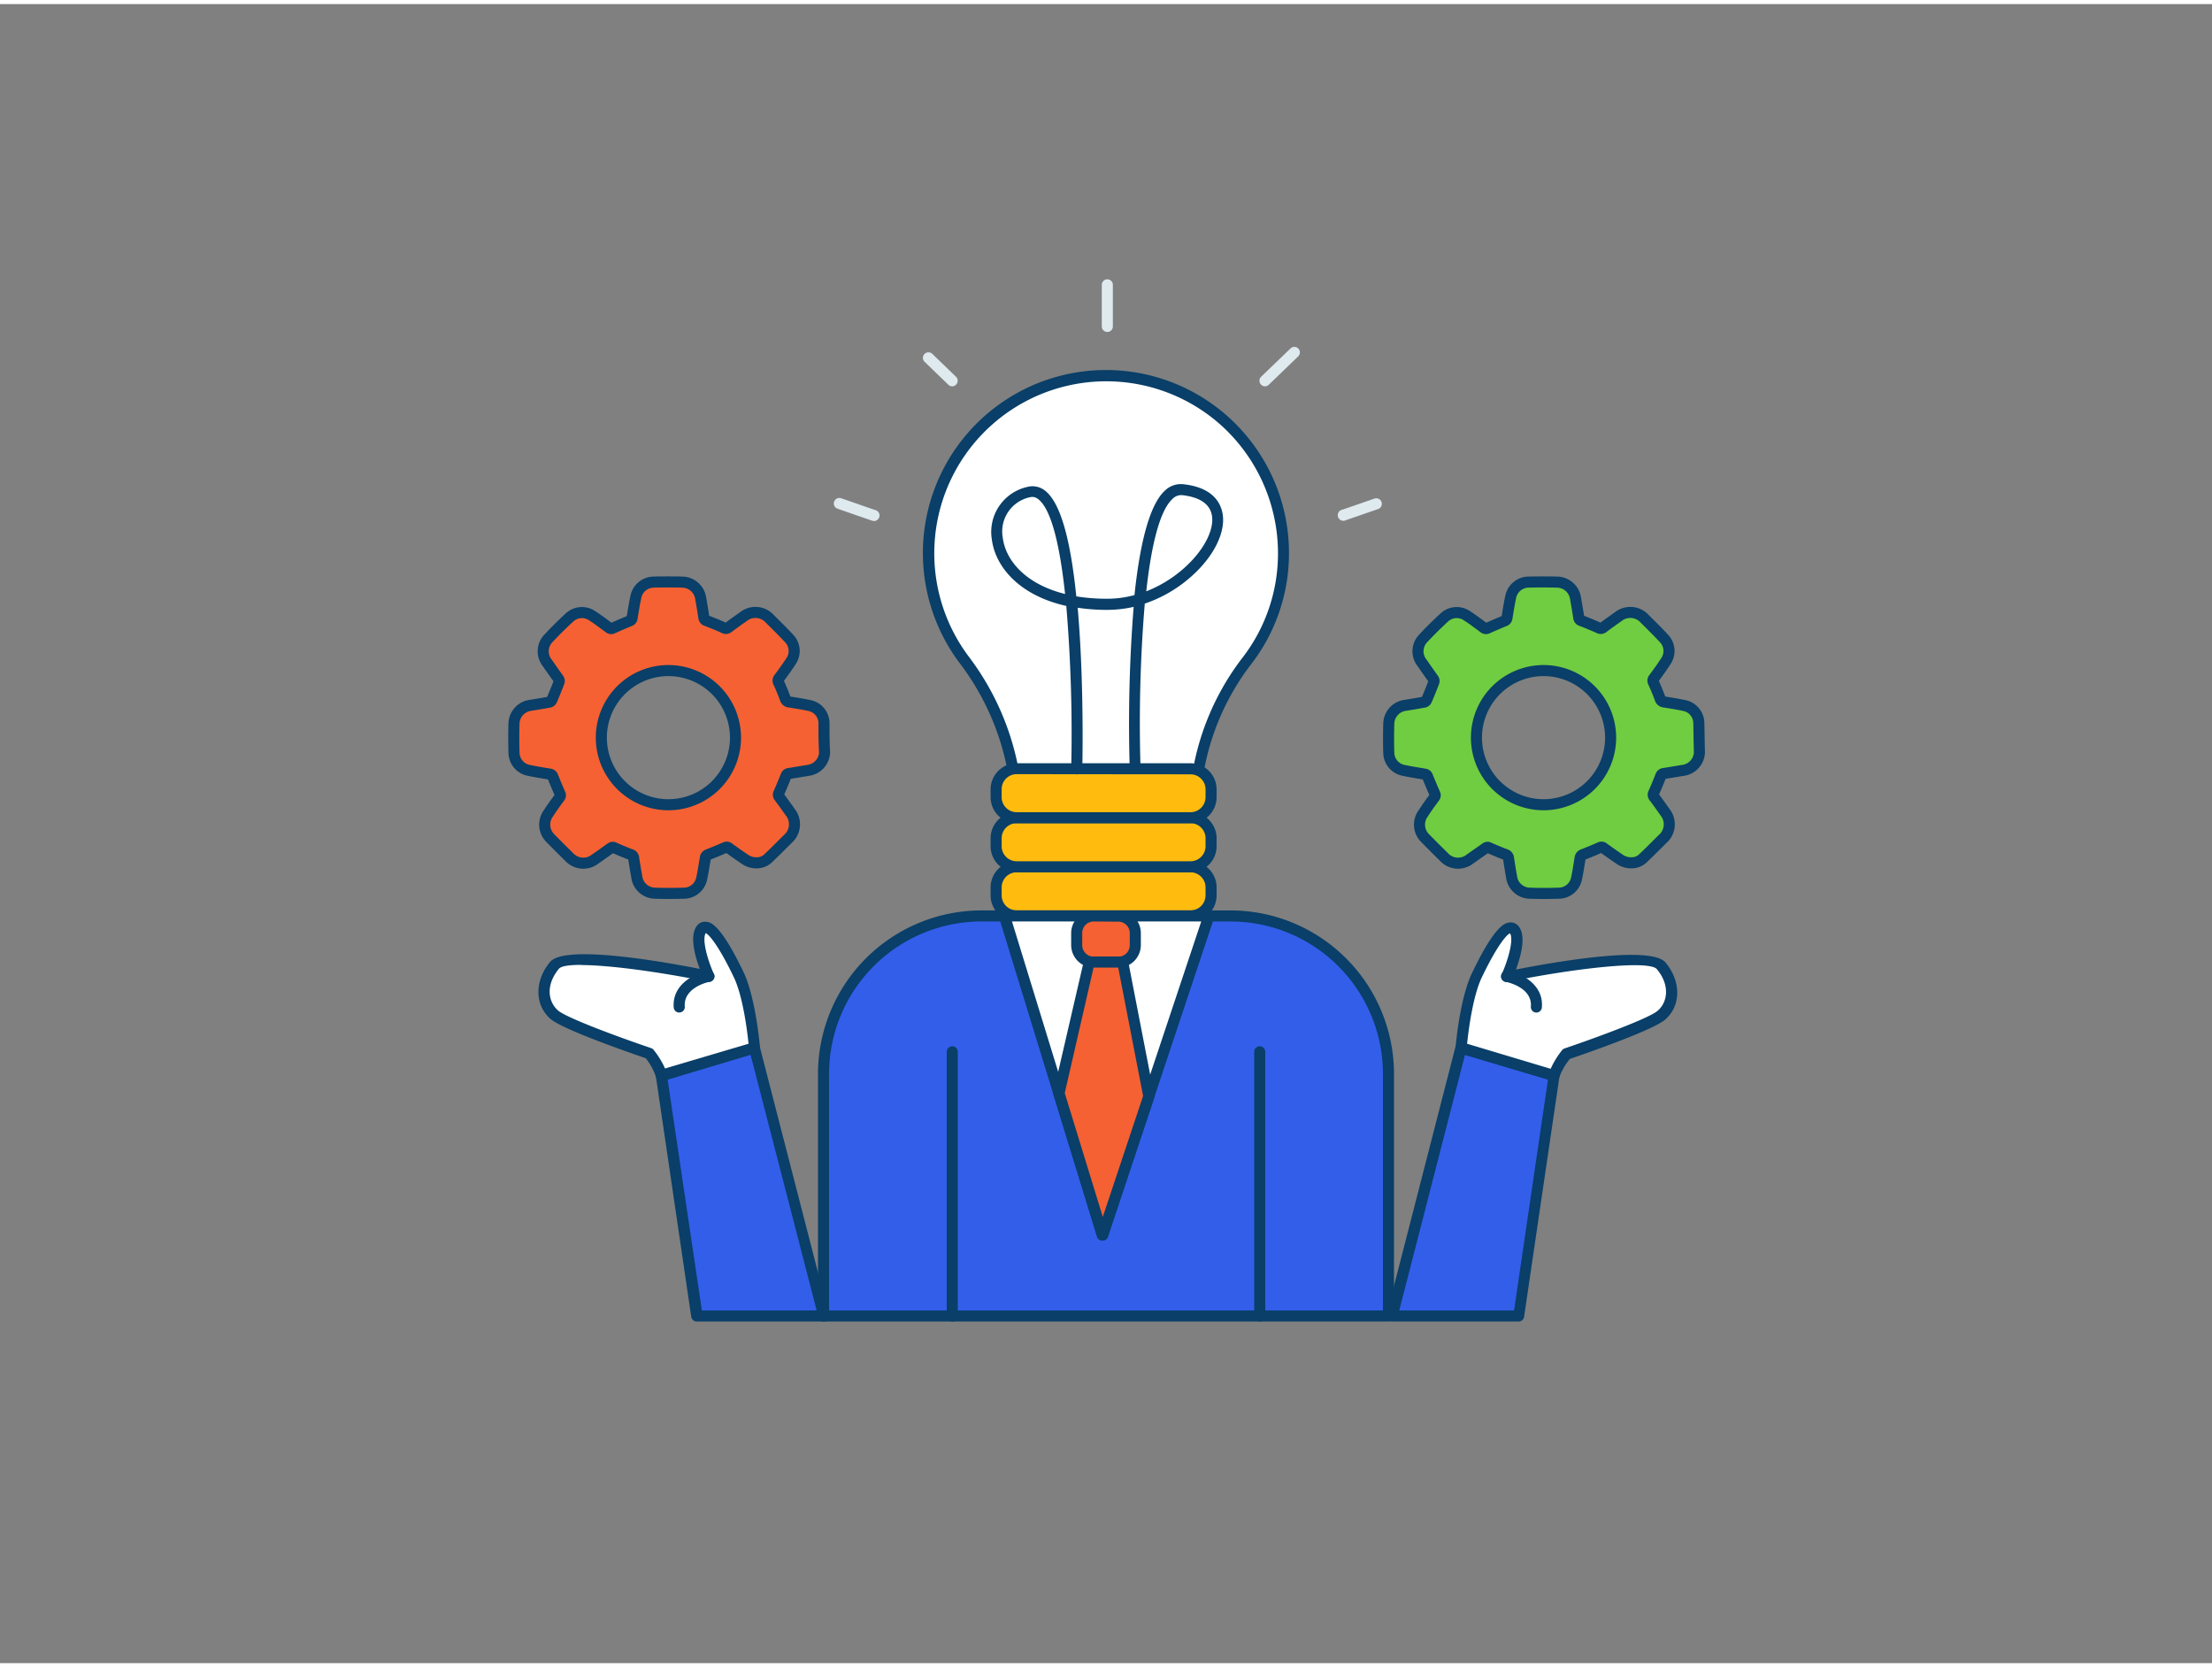 <svg xmlns="http://www.w3.org/2000/svg" viewBox="0 0 400 300" width="406" height="306" class="illustration styles_illustrationTablet__1DWOa"><rect x="0" y="0" width="400" height="300" fill="#808080" stroke="none"/><g id="_504_innovation_outline" data-name="#504_innovation_outline"><path d="M232.1,99.27a32.1,32.1,0,1,0-57.69,19.37,47.09,47.09,0,0,1,9.6,28.45h32A45.64,45.64,0,0,1,225.34,119,31.92,31.92,0,0,0,232.1,99.27Z" fill="#fff"></path><path d="M216,148.1H184a1,1,0,0,1-1-1,46.33,46.33,0,0,0-9.4-27.85,33.1,33.1,0,1,1,59.49-20,32.78,32.78,0,0,1-7,20.32A44.75,44.75,0,0,0,217,147.1,1,1,0,0,1,216,148.1Zm-31-2h30a46.74,46.74,0,0,1,9.55-27.74,30.81,30.81,0,0,0,6.55-19.09,31.21,31.21,0,0,0-9.88-22.74,31.1,31.1,0,0,0-46,41.51A48.4,48.4,0,0,1,185,146.1Z" fill="#093f68"></path><rect x="180.13" y="156.01" width="38.87" height="8.88" rx="3.72" fill="#ffbc0e"></rect><path d="M215.28,165.89H183.85a4.73,4.73,0,0,1-4.72-4.72v-1.44a4.73,4.73,0,0,1,4.72-4.72h31.43a4.73,4.73,0,0,1,4.72,4.72v1.44A4.73,4.73,0,0,1,215.28,165.89ZM183.85,157a2.72,2.72,0,0,0-2.72,2.72v1.44a2.72,2.72,0,0,0,2.72,2.72h31.43a2.72,2.72,0,0,0,2.72-2.72v-1.44a2.72,2.72,0,0,0-2.72-2.72Z" fill="#093f68"></path><rect x="180.13" y="147.13" width="38.87" height="8.88" rx="3.72" fill="#ffbc0e"></rect><path d="M215.28,157H183.85a4.73,4.73,0,0,1-4.72-4.72v-1.44a4.73,4.73,0,0,1,4.72-4.72h31.43a4.73,4.73,0,0,1,4.72,4.72v1.44A4.73,4.73,0,0,1,215.28,157Zm-31.43-8.88a2.72,2.72,0,0,0-2.72,2.72v1.44a2.72,2.72,0,0,0,2.72,2.72h31.43a2.72,2.72,0,0,0,2.72-2.72v-1.44a2.72,2.72,0,0,0-2.72-2.72Z" fill="#093f68"></path><rect x="180.13" y="138.25" width="38.87" height="8.88" rx="3.72" fill="#ffbc0e"></rect><path d="M215.28,148.13H183.85a4.73,4.73,0,0,1-4.72-4.72V142a4.73,4.73,0,0,1,4.72-4.72h31.43A4.73,4.73,0,0,1,220,142v1.44A4.73,4.73,0,0,1,215.28,148.13Zm-31.43-8.88a2.72,2.72,0,0,0-2.72,2.72v1.44a2.72,2.72,0,0,0,2.72,2.72h31.43a2.72,2.72,0,0,0,2.72-2.72V142a2.72,2.72,0,0,0-2.72-2.72Z" fill="#093f68"></path><path d="M251.08,237.23V193.45a28.56,28.56,0,0,0-28.55-28.56H177.47a28.56,28.56,0,0,0-28.55,28.56v43.78Z" fill="#335eea"></path><path d="M251.08,238.23H148.92a1,1,0,0,1-1-1V193.45a29.59,29.59,0,0,1,29.55-29.56h45.06a29.59,29.59,0,0,1,29.55,29.56v43.78A1,1,0,0,1,251.08,238.23Zm-101.16-2H250.08V193.45a27.58,27.58,0,0,0-27.55-27.56H177.47a27.58,27.58,0,0,0-27.55,27.56Z" fill="#093f68"></path><polygon points="218.61 164.89 207.74 197.51 199.38 222.59 191.26 196.14 181.65 164.89 218.61 164.89" fill="#fff"></polygon><path d="M199.38,223.59h0a1,1,0,0,1-1-.71l-17.72-57.7a1,1,0,0,1,.15-.89,1,1,0,0,1,.8-.4h37a1,1,0,0,1,.95,1.31l-19.23,57.71A1,1,0,0,1,199.38,223.59ZM183,165.89l16.41,53.42,17.81-53.42Z" fill="#093f68"></path><rect x="194.7" y="164.89" width="10.59" height="8.33" rx="3.08" fill="#f56132"></rect><path d="M202.22,174.23h-4.44a4.08,4.08,0,0,1-4.08-4.08V168a4.08,4.08,0,0,1,4.08-4.08h4.44A4.08,4.08,0,0,1,206.3,168v2.18A4.08,4.08,0,0,1,202.22,174.23Zm-4.44-8.34A2.08,2.08,0,0,0,195.7,168v2.18a2.09,2.09,0,0,0,2.08,2.08h4.44a2.09,2.09,0,0,0,2.08-2.08V168a2.08,2.08,0,0,0-2.08-2.08Z" fill="#093f68"></path><polygon points="207.74 197.51 199.38 222.59 191.51 196.96 196.96 173.23 203.03 173.23 207.74 197.51" fill="#f56132"></polygon><path d="M199.38,223.59h0a1,1,0,0,1-1-.71l-7.87-25.63a1,1,0,0,1,0-.52L196,173a1,1,0,0,1,1-.78H203a1,1,0,0,1,1,.81l4.71,24.28a.89.89,0,0,1,0,.51l-8.36,25.08A1,1,0,0,1,199.38,223.59Zm-6.84-26.67,6.88,22.39,7.29-21.87-4.5-23.21h-4.46Z" fill="#093f68"></path><path d="M172.2,238.23a1,1,0,0,1-1-1V189.46a1,1,0,1,1,2,0v47.77A1,1,0,0,1,172.2,238.23Z" fill="#093f68"></path><path d="M227.8,238.23a1,1,0,0,1-1-1V189.46a1,1,0,1,1,2,0v47.77A1,1,0,0,1,227.8,238.23Z" fill="#093f68"></path><path d="M205.29,139.25a1,1,0,0,1-1-1A269,269,0,0,1,205,109a21.53,21.53,0,0,1-4.5.54,35.31,35.31,0,0,1-5.62-.38c.17,2,.33,4.2.46,6.52.64,11.54.38,22.5.37,22.61a1,1,0,0,1-1,1h0a1,1,0,0,1-1-1,277.55,277.55,0,0,0-.89-29.46c-8.41-1.87-12.81-7-13.46-12a8.34,8.34,0,0,1,6.38-9.51A3.66,3.66,0,0,1,189,88c2.69,2.14,4.54,8.42,5.63,19.1a34.6,34.6,0,0,0,5.8.43,18.93,18.93,0,0,0,4.72-.66c.89-8.51,2.53-16.12,5.46-18.85a4.13,4.13,0,0,1,3.35-1.2c6.77.73,7.3,5,7.21,6.8-.17,3.37-2.57,7.29-6.43,10.47a24.28,24.28,0,0,1-7.73,4.32,262,262,0,0,0-.76,29.81,1,1,0,0,1-1,1ZM186.67,89.12a1.74,1.74,0,0,0-.45.06,6.33,6.33,0,0,0-4.89,7.31c.54,4.21,4.22,8.42,11.27,10.18-.88-8.24-2.37-15.16-4.81-17.11A1.73,1.73,0,0,0,186.67,89.12Zm26.89-.33a2.26,2.26,0,0,0-1.55.7c-2.41,2.24-3.87,8.86-4.73,16.7,6.75-2.62,11.72-8.5,11.93-12.67.17-3.4-2.86-4.44-5.42-4.72Z" fill="#093f68"></path><polygon points="148.92 237.23 136.44 188.7 119.61 193.74 126.01 237.23 148.92 237.23" fill="#335eea"></polygon><path d="M148.92,238.23H126a1,1,0,0,1-1-.85l-6.4-43.5a1,1,0,0,1,.7-1.1l16.83-5a1,1,0,0,1,.78.09,1,1,0,0,1,.47.62L149.89,237a1,1,0,0,1-1,1.25Zm-22-2h20.76L135.73,190l-15,4.5Z" fill="#093f68"></path><path d="M136.44,188.7s-.72-8.77-2.87-13.25-5.37-10.2-6.8-8,1.43,8.41,1.43,8.41-25.24-5.19-27.92-2-2.33,7,0,8.95,17.14,7,17.14,7a12.83,12.83,0,0,1,2.19,4Z" fill="#fff"></path><path d="M119.61,194.74a1,1,0,0,1-1-.76,11.12,11.12,0,0,0-1.83-3.36c-2.46-.84-14.88-5.13-17.18-7.07-2.92-2.47-3-6.92-.12-10.35,2.6-3.12,19.54-.21,27.06,1.26-.84-2.23-1.84-5.8-.63-7.62a1.82,1.82,0,0,1,1.71-.9c.76.05,2.55.17,6.82,9.08,2.21,4.59,2.93,13.23,3,13.6a1,1,0,0,1-.71,1l-16.82,5A1.45,1.45,0,0,1,119.61,194.74Zm-14.55-21c-2.15,0-3.6.21-4,.71-2.46,3-1.92,6-.13,7.55,1.6,1.35,10.94,4.8,16.82,6.79a1,1,0,0,1,.45.32,15.43,15.43,0,0,1,2.06,3.36L135.36,188c-.23-2.23-1-8.6-2.69-12.09-2.76-5.74-4.45-7.65-5.06-7.92-.73,1.29.46,5.15,1.5,7.43a1,1,0,0,1-.13,1,1,1,0,0,1-1,.36C119.6,175.06,110.28,173.77,105.06,173.77Z" fill="#093f68"></path><path d="M122.83,182.36a1,1,0,0,1-1-.92c-.33-4.25,3.9-6.19,6.19-6.61a1,1,0,0,1,1.16.79,1,1,0,0,1-.79,1.17h0c-.2,0-4.84,1-4.56,4.49a1,1,0,0,1-.92,1.07Z" fill="#093f68"></path><polygon points="251.74 237.23 264.22 188.7 281.05 193.74 274.65 237.23 251.74 237.23" fill="#335eea"></polygon><path d="M274.65,238.23H251.74a1,1,0,0,1-1-1.25l12.48-48.53a1,1,0,0,1,1.26-.71l16.82,5a1,1,0,0,1,.71,1.1l-6.4,43.5A1,1,0,0,1,274.65,238.23Zm-21.62-2h20.76l6.14-41.78-15-4.5Z" fill="#093f68"></path><path d="M264.22,188.7s.72-8.77,2.87-13.25,5.37-10.2,6.8-8-1.43,8.41-1.43,8.41,25.23-5.19,27.92-2,2.33,7,0,8.95-17.14,7-17.14,7a12.83,12.83,0,0,0-2.19,4Z" fill="#fff"></path><path d="M281.05,194.74a1.35,1.35,0,0,1-.29,0l-16.83-5a1,1,0,0,1-.71-1c0-.37.76-9,3-13.6,4.28-8.91,6.06-9,6.83-9.08a1.85,1.85,0,0,1,1.71.9c1.21,1.82.2,5.39-.63,7.62,7.51-1.47,24.45-4.39,27.06-1.26,2.85,3.43,2.8,7.88-.12,10.35-2.3,1.94-14.72,6.23-17.18,7.07A11,11,0,0,0,282,194a1,1,0,0,1-1,.76ZM265.3,188l15.11,4.53a15.43,15.43,0,0,1,2.06-3.36,1,1,0,0,1,.45-.32c5.88-2,15.21-5.44,16.81-6.79,1.8-1.52,2.34-4.6-.12-7.55-1.42-1.7-15.1-.13-26.95,2.31a1,1,0,0,1-1-.36,1,1,0,0,1-.12-1c1.06-2.32,2.27-6.28,1.51-7.43-.6.25-2.3,2.15-5.07,7.92C266.32,179.37,265.53,185.74,265.3,188Z" fill="#093f68"></path><path d="M277.83,182.36h-.08a1,1,0,0,1-.92-1.07c.28-3.52-4.36-4.45-4.56-4.49a1,1,0,1,1,.37-2c2.29.42,6.52,2.36,6.18,6.61A1,1,0,0,1,277.83,182.36Z" fill="#093f68"></path><g id="ahcQ9Z"><path d="M149,129.93a3.27,3.27,0,0,0-2.54-3.07c-1.23-.27-2.48-.47-3.72-.66a.82.82,0,0,1-.74-.61c-.37-1-.78-2-1.21-2.93a.63.63,0,0,1,.06-.74c.75-1,1.52-2.06,2.21-3.13a3.26,3.26,0,0,0-.29-4c-1.14-1.24-2.36-2.42-3.55-3.61a3.48,3.48,0,0,0-4.75-.44c-.93.65-1.86,1.31-2.78,2a.63.63,0,0,1-.74.08c-1-.47-2.11-.91-3.19-1.32a.65.65,0,0,1-.48-.57c-.17-1.14-.36-2.28-.56-3.41a3.44,3.44,0,0,0-3.29-3q-2.62-.06-5.25,0a3.33,3.33,0,0,0-3.18,2.6c-.28,1.28-.48,2.57-.69,3.85a.65.65,0,0,1-.48.58c-1,.41-2,.84-3,1.29a.59.59,0,0,1-.7-.06c-1-.74-2-1.5-3.07-2.19a3.28,3.28,0,0,0-4,.26q-2,1.83-3.86,3.82a3.36,3.36,0,0,0-.23,4.47c.69,1,1.4,2,2.07,2.94a.63.63,0,0,1,.06.52c-.42,1.1-.87,2.2-1.33,3.28a.63.63,0,0,1-.41.34c-1.13.21-2.27.4-3.41.58a3.43,3.43,0,0,0-3,3.2c-.06,1.82-.06,3.65,0,5.48a3.29,3.29,0,0,0,2.52,3.05c1.3.29,2.62.49,3.94.71a.64.64,0,0,1,.55.45c.41,1,.85,2.07,1.3,3.09a.56.56,0,0,1-.06.66c-.69.94-1.38,1.88-2,2.85a3.45,3.45,0,0,0,.4,4.61q1.64,1.68,3.32,3.32a3.46,3.46,0,0,0,4.73.36c1-.67,1.9-1.34,2.84-2a.54.54,0,0,1,.63,0c1,.42,1.94.84,2.93,1.2a.74.74,0,0,1,.54.69c.17,1.12.36,2.24.56,3.36a3.38,3.38,0,0,0,3.14,2.94c1.84.07,3.68.06,5.52,0a3.3,3.3,0,0,0,3.06-2.57c.27-1.24.46-2.5.67-3.76a.72.72,0,0,1,.52-.65c1-.39,2.05-.82,3.06-1.27a.59.59,0,0,1,.66.07c.94.69,1.9,1.36,2.85,2a3.59,3.59,0,0,0,2.29.69,2.91,2.91,0,0,0,2-.83c1.21-1.14,2.37-2.32,3.55-3.49a3.51,3.51,0,0,0,.43-4.83c-.65-.93-1.31-1.85-2-2.77a.59.59,0,0,1-.07-.67q.67-1.53,1.29-3.09a.63.63,0,0,1,.59-.47l3.4-.56a3.42,3.42,0,0,0,3-3.26C149,133.53,149,131.73,149,129.93Zm-28.11,14.85A12.13,12.13,0,1,1,133,132.67,12.13,12.13,0,0,1,120.86,144.78Z" fill="#f56132" stroke="#093f68" stroke-linecap="round" stroke-linejoin="round" stroke-width="2"></path></g><g id="ahcQ9Z-2" data-name="ahcQ9Z"><path d="M307.2,129.93a3.27,3.27,0,0,0-2.54-3.07c-1.23-.27-2.48-.47-3.72-.66a.83.83,0,0,1-.74-.61c-.37-1-.78-2-1.21-2.93a.63.63,0,0,1,.07-.74c.75-1,1.51-2.06,2.2-3.13a3.26,3.26,0,0,0-.29-4c-1.13-1.24-2.35-2.42-3.54-3.61a3.5,3.5,0,0,0-4.76-.44c-.93.65-1.86,1.31-2.77,2a.65.65,0,0,1-.75.08q-1.57-.7-3.18-1.32a.62.62,0,0,1-.48-.57c-.18-1.14-.37-2.28-.57-3.41a3.44,3.44,0,0,0-3.29-3q-2.62-.06-5.25,0a3.34,3.34,0,0,0-3.18,2.6c-.28,1.28-.48,2.57-.69,3.85a.65.65,0,0,1-.48.58c-1,.41-2,.84-3,1.29a.6.6,0,0,1-.71-.06c-1-.74-2-1.5-3.07-2.19a3.28,3.28,0,0,0-4,.26c-1.33,1.22-2.63,2.49-3.86,3.82a3.36,3.36,0,0,0-.23,4.47c.69,1,1.4,2,2.07,2.94a.63.63,0,0,1,.06.52c-.42,1.1-.86,2.2-1.33,3.28a.61.61,0,0,1-.41.34c-1.13.21-2.27.4-3.41.58a3.43,3.43,0,0,0-3,3.2c-.06,1.82-.06,3.65,0,5.48a3.29,3.29,0,0,0,2.52,3.05c1.3.29,2.63.49,3.94.71a.62.62,0,0,1,.55.45c.41,1,.85,2.07,1.31,3.09a.59.59,0,0,1-.06.66c-.7.94-1.39,1.88-2,2.85a3.44,3.44,0,0,0,.39,4.61c1.1,1.12,2.2,2.23,3.32,3.32a3.46,3.46,0,0,0,4.73.36c.95-.67,1.91-1.34,2.85-2a.53.53,0,0,1,.62,0c1,.42,1.94.84,2.93,1.2a.76.76,0,0,1,.55.69c.17,1.12.35,2.24.55,3.36a3.38,3.38,0,0,0,3.14,2.94c1.84.07,3.69.06,5.53,0a3.31,3.31,0,0,0,3.06-2.57c.27-1.24.45-2.5.66-3.76a.74.74,0,0,1,.52-.65c1-.39,2.05-.82,3.06-1.27a.59.59,0,0,1,.66.07c.95.69,1.9,1.36,2.85,2a3.59,3.59,0,0,0,2.29.69,2.91,2.91,0,0,0,2-.83c1.21-1.14,2.37-2.32,3.55-3.49a3.5,3.5,0,0,0,.43-4.83c-.65-.93-1.31-1.85-2-2.77a.61.61,0,0,1-.07-.67q.68-1.53,1.29-3.09a.64.64,0,0,1,.59-.47l3.41-.56a3.42,3.42,0,0,0,3-3.26C307.25,133.53,307.25,131.73,307.2,129.93Zm-28.1,14.85a12.13,12.13,0,1,1,12.15-12.11A12.13,12.13,0,0,1,279.1,144.78Z" fill="#70cc40" stroke="#093f68" stroke-linecap="round" stroke-linejoin="round" stroke-width="2"></path></g><path d="M157.87,93.42a1,1,0,0,1-.33-.06l-6.09-2.11a1,1,0,0,1-.61-1.27,1,1,0,0,1,1.27-.62l6.08,2.11a1,1,0,0,1-.32,2Z" fill="#dfeaef"></path><path d="M200.24,59.29a1,1,0,0,1-1-1V50.77a1,1,0,0,1,2,0v7.52A1,1,0,0,1,200.24,59.29Z" fill="#dfeaef"></path><path d="M172.2,69.12a1,1,0,0,1-.7-.28l-4.3-4.15a1,1,0,0,1,1.39-1.44l4.3,4.15a1,1,0,0,1,0,1.41A1,1,0,0,1,172.2,69.12Z" fill="#dfeaef"></path><path d="M243.09,93.42a1,1,0,0,1-.33-2l5.79-2a1,1,0,0,1,.66,1.89l-5.79,2A1,1,0,0,1,243.09,93.42Z" fill="#dfeaef"></path><path d="M228.76,69.12a1,1,0,0,1-.72-.31,1,1,0,0,1,0-1.41l5.38-5.18a1,1,0,0,1,1.39,1.43l-5.38,5.19A1,1,0,0,1,228.76,69.12Z" fill="#dfeaef"></path></g></svg>